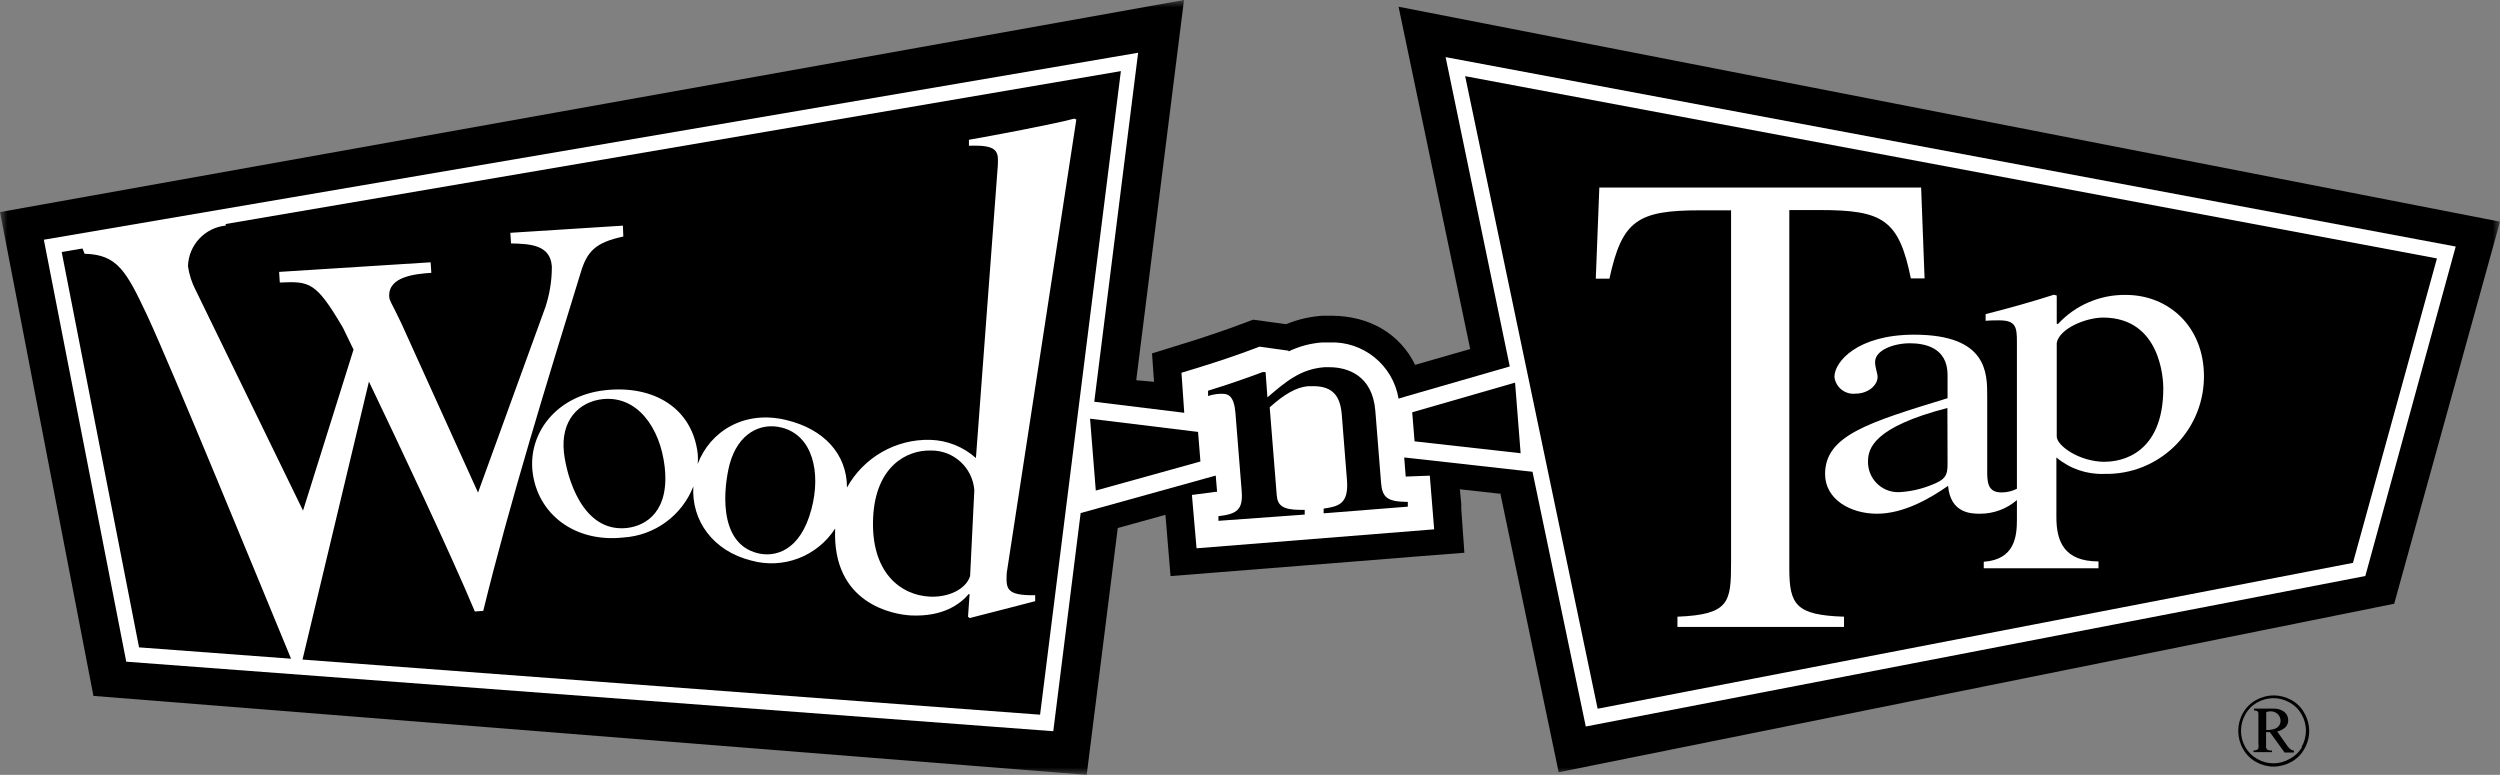 <?xml version="1.0" encoding="UTF-8"?>
<svg width="171px" height="53px" viewBox="0 0 171 53" version="1.1" xmlns="http://www.w3.org/2000/svg" xmlns:xlink="http://www.w3.org/1999/xlink">
    <rect x="0" y="0" width="171" height="53" fill="#808080" stroke="none"/>
    <title>WNT_logo</title>
    <defs>
        <polygon id="path-1" points="0 0 171 0 171 53 0 53"></polygon>
    </defs>
    <g id="Symbols" stroke="none" stroke-width="1" fill="none" fill-rule="evenodd">
        <g id="HEADER-AND-NAV" transform="translate(0, -33)">
            <g id="WNT_logo" transform="translate(0, 33)">
                <g id="Group-3">
                    <mask id="mask-2" fill="white">
                        <use xlink:href="#path-1"></use>
                    </mask>
                    <g id="Clip-2"></g>
                    <path d="M95.662,0.461 L100.527,23.71 L100.562,23.872 L96.796,24.955 C95.76,22.852 93.705,21.595 91.039,21.595 L90.463,21.595 C89.608,21.653 88.769,21.848 87.975,22.172 L86.675,21.999 L86.462,21.964 L85.713,21.866 L85.005,22.131 C83.784,22.587 82.46,23.042 81.072,23.468 L78.798,24.172 L78.936,26.114 L77.727,26.01 L77.727,25.935 L80.986,-0 L0,14.506 L6.391,47.6 L74.33,53 L76.455,36.119 L76.777,36.027 L79.714,35.214 L79.789,36.079 L79.817,36.43 L80.065,39.404 L83.036,39.168 L87.889,38.782 L87.918,38.782 L89.473,38.656 L92.483,38.419 L97.205,38.038 L100.164,37.808 L99.952,34.84 L99.952,34.482 L99.854,33.468 L102.508,33.762 L102.64,33.762 L102.64,33.831 L106.613,52.822 L163.763,41.295 L171,15.163 L95.662,0.461 Z" id="Fill-1" fill="#000000" mask="url(#mask-2)"></path>
                </g>
                <path d="M161.788,39.399 L108.467,49.692 L104.823,32.269 L103.878,32.165 L96.623,31.353 L96.048,31.29 L96.151,32.597 L97.798,32.535 L98.097,36.206 L81.844,37.503 L81.527,33.854 L83.151,33.641 L83.249,33.641 L83.156,32.529 L82.425,32.731 L75.269,34.719 L73.916,35.093 L72.044,50.015 L8.636,45.26 L2.999,16.397 L77.848,3.608 L74.848,27.479 L81.003,28.235 L80.813,25.497 L82.109,25.099 C83.398,24.702 84.619,24.287 85.742,23.866 L86.145,23.711 L88.137,23.987 L88.137,24.039 C88.859,23.689 89.64,23.48 90.44,23.423 L90.912,23.423 C93.239,23.318 95.277,24.967 95.662,27.266 L96.238,27.093 L103.268,25.065 L98.88,3.907 L167.971,16.863 L161.788,39.399 Z" id="Fill-4" fill="#FFFFFF"></path>
                <polygon id="Fill-6" fill="#000000" points="73.714 28.385 76.668 4.864 4.22 17.238 9.511 44.28 71.141 48.885 72.977 34.258"></polygon>
                <polygon id="Fill-8" fill="#000000" points="105.686 31.324 109.278 48.476 160.942 38.499 166.687 17.676 100.216 5.21 104.523 25.763"></polygon>
                <path d="M122.389,38.897 L122.389,14.368 L124.496,14.368 C128.791,14.368 129.885,15.025 130.702,19.042 L131.641,19.042 L131.405,12.829 L109.394,12.829 L109.152,19.06 L110.085,19.06 C110.949,15.077 112.002,14.386 116.297,14.386 L118.405,14.386 L118.405,38.494 C118.405,41.196 118.289,42.038 114.737,42.182 L114.737,42.88 L126.131,42.88 L126.131,42.182 C122.855,42.073 122.389,41.376 122.389,38.897" id="Fill-10" fill="#FFFFFF"></path>
                <path d="M143.985,31.589 C142.201,31.589 140.681,30.466 140.681,29.86 L140.681,23.451 C140.871,22.46 142.69,21.722 143.859,21.722 C147.808,21.734 147.97,25.975 147.97,26.552 C147.97,31.088 145.056,31.583 143.985,31.583 L143.985,31.589 Z M133.213,31.698 C133.213,32.483 133.115,32.8 132.061,33.191 C131.399,33.455 130.7,33.612 129.989,33.659 C128.857,33.747 127.868,32.901 127.778,31.769 C127.775,31.72 127.773,31.672 127.772,31.624 L127.772,31.566 C127.772,30.678 128.146,29.215 133.202,27.906 L133.213,31.698 Z M145.413,20.172 C143.644,20.144 141.947,20.874 140.75,22.177 L140.681,22.126 L140.681,20.212 L140.485,20.16 C138.936,20.656 137.376,21.094 135.816,21.486 L135.816,21.941 C136.109,21.912 136.431,21.912 136.731,21.912 C137.882,21.912 137.957,22.356 137.957,23.4 L137.957,33.433 C137.627,33.6 137.262,33.686 136.892,33.682 C135.925,33.682 135.925,32.921 135.925,32.165 L135.925,27.076 C135.925,25.503 135.925,22.892 130.927,22.892 C127.052,22.892 125.475,24.743 125.475,25.774 C125.556,26.489 126.199,27.004 126.915,26.926 C127.784,26.926 128.428,26.35 128.428,25.774 C128.428,25.543 128.256,25.152 128.256,24.759 C128.256,23.947 129.534,23.48 130.634,23.48 C131.642,23.48 133.213,23.762 133.213,25.647 L133.213,27.238 C127.755,28.909 124.836,29.797 124.836,32.425 C124.836,34.154 126.563,35.139 128.388,35.139 C130.213,35.139 132.01,34.097 133.248,33.232 C133.414,35.11 134.825,35.139 135.424,35.139 C136.353,35.144 137.253,34.812 137.957,34.205 L137.957,35.543 C137.957,36.661 137.825,38.275 135.689,38.424 L135.689,38.869 L143.536,38.869 L143.536,38.401 C141.199,38.401 140.657,37.047 140.657,35.381 L140.657,31.289 C141.574,32.06 142.744,32.461 143.939,32.414 C147.618,32.496 150.666,29.579 150.749,25.897 C150.75,25.855 150.751,25.815 150.751,25.774 C150.763,22.305 148.298,20.172 145.413,20.172 L145.413,20.172 Z" id="Fill-12" fill="#FFFFFF"></path>
                <path d="M157.458,51.104 C157.256,51.448 156.961,51.728 156.606,51.911 C155.923,52.311 155.078,52.311 154.395,51.911 C154.05,51.718 153.765,51.432 153.572,51.087 C153.382,50.749 153.282,50.368 153.284,49.98 C153.286,49.59 153.388,49.208 153.578,48.868 C153.771,48.521 154.058,48.234 154.407,48.044 C155.086,47.659 155.915,47.659 156.595,48.044 C156.945,48.233 157.235,48.519 157.43,48.868 C157.825,49.555 157.825,50.4 157.43,51.087 L157.458,51.104 Z M156.721,47.876 C156.354,47.675 155.942,47.568 155.524,47.565 C155.106,47.567 154.696,47.675 154.331,47.876 C153.946,48.081 153.628,48.393 153.416,48.776 C152.99,49.532 152.99,50.457 153.416,51.213 C153.623,51.59 153.93,51.902 154.303,52.113 C154.672,52.322 155.088,52.434 155.512,52.435 C155.938,52.433 156.356,52.321 156.727,52.113 C157.107,51.906 157.419,51.594 157.625,51.213 C157.837,50.843 157.949,50.424 157.948,49.997 C157.946,49.569 157.833,49.147 157.619,48.776 C157.415,48.394 157.103,48.082 156.721,47.876 L156.721,47.876 Z" id="Fill-14" fill="#000000"></path>
                <path d="M155.587,49.853 C155.402,49.914 155.207,49.941 155.011,49.934 L155.011,48.706 C155.103,48.674 155.201,48.656 155.299,48.655 C155.482,48.649 155.66,48.715 155.794,48.839 C155.921,48.961 155.991,49.13 155.99,49.306 C155.99,49.423 155.954,49.538 155.887,49.634 C155.811,49.735 155.706,49.811 155.587,49.853 M156.48,51.058 L155.76,50.032 C155.976,49.987 156.175,49.884 156.336,49.732 C156.45,49.605 156.513,49.442 156.514,49.271 C156.521,49.048 156.423,48.834 156.249,48.695 C156.032,48.533 155.765,48.454 155.495,48.47 L154.171,48.47 L154.171,48.597 C154.244,48.591 154.318,48.604 154.384,48.637 C154.428,48.664 154.461,48.708 154.475,48.758 L154.475,49.058 L154.475,50.856 C154.49,50.963 154.49,51.072 154.475,51.179 C154.456,51.226 154.422,51.264 154.377,51.288 C154.304,51.321 154.223,51.335 154.141,51.329 L154.141,51.444 L155.403,51.444 L155.403,51.334 C155.298,51.345 155.192,51.328 155.097,51.282 C155.043,51.246 155.007,51.186 154.999,51.121 L154.999,50.078 L155.259,50.078 L156.267,51.473 L156.899,51.473 L156.899,51.334 C156.835,51.333 156.772,51.315 156.716,51.282 C156.625,51.222 156.545,51.145 156.48,51.058" id="Fill-16" fill="#000000"></path>
                <path d="M42.635,16.178 L42.606,15.434 L34.908,15.924 L34.954,16.65 C36.278,16.679 37.649,16.748 37.747,18.23 C37.75,19.175 37.6,20.116 37.303,21.013 L32.697,33.693 L27.441,22.091 C26.755,20.65 26.646,20.598 26.623,20.304 C26.531,18.933 28.35,18.737 29.502,18.662 L29.456,17.941 L19.092,18.598 L19.138,19.325 C21.199,19.232 21.614,19.284 23.456,22.414 L24.182,23.912 L20.727,34.926 L13.392,19.861 C13.123,19.345 12.941,18.788 12.857,18.212 C12.898,16.766 14.004,15.575 15.442,15.429 L15.39,14.702 L5.447,16.483 L5.786,17.359 C8.014,17.411 8.625,18.512 10.064,21.567 C11.791,25.284 17.699,39.71 20.054,45.41 L20.629,45.375 L25.235,26.102 C27.17,30.137 30.861,37.946 32.478,41.825 L33.054,41.785 C34.885,34.292 37.476,25.935 39.71,18.679 C40.159,17.158 40.752,16.587 42.635,16.178" id="Fill-18" fill="#FFFFFF"></path>
                <path d="M66.356,39.399 C66.074,40.309 64.87,40.868 63.615,40.81 C61.635,40.724 59.539,39.191 59.723,35.381 C59.896,31.923 61.992,30.77 63.673,30.816 C65.22,30.793 66.52,31.976 66.644,33.52 L66.356,39.399 Z M55.503,34.823 C54.737,37.738 52.97,38.131 51.818,37.837 C49.049,37.145 49.515,33.261 49.906,31.756 C50.482,29.636 52.02,28.874 53.476,29.249 C55.583,29.78 56.171,32.316 55.503,34.823 L55.503,34.823 Z M42.882,36.114 C39.808,36.448 38.76,32.569 38.576,30.978 C38.322,28.748 39.6,27.479 41.218,27.301 C43.573,27.048 45.151,29.237 45.462,31.912 C45.813,34.967 44.201,35.964 42.882,36.114 L42.882,36.114 Z M66.275,9.561 L66.275,9.97 C66.515,9.959 66.755,9.959 66.995,9.97 C68.313,10.029 68.285,10.547 68.25,11.325 L66.753,31.33 C65.891,30.558 64.783,30.117 63.627,30.085 C61.27,30.026 59.076,31.283 57.933,33.347 C57.933,31.042 56.338,29.347 53.804,28.736 C50.926,28.022 48.565,29.497 47.724,31.733 C47.745,31.501 47.745,31.268 47.724,31.035 C47.362,27.93 44.736,26.322 41.391,26.69 C38.046,27.059 36.123,29.636 36.428,32.275 C36.768,35.157 39.307,37.128 42.635,36.765 C44.774,36.632 46.643,35.27 47.425,33.272 C47.281,35.612 48.778,37.686 51.369,38.338 C53.56,38.953 55.896,38.065 57.126,36.148 C56.896,41.335 61.157,42.038 62.308,42.096 C64.536,42.199 65.688,41.301 66.264,40.632 L66.321,40.632 L66.212,42.188 L66.327,42.274 C67.945,41.854 69.344,41.508 70.806,41.121 L70.806,40.712 C68.786,40.747 68.814,40.24 68.86,39.191 L73.622,8.173 L73.478,8.115 C72.044,8.501 67.795,9.297 66.275,9.561 L66.275,9.561 Z" id="Fill-20" fill="#FFFFFF"></path>
                <path d="M94.465,33.019 L94.073,28.102 C93.877,25.676 92.179,25.117 90.924,25.117 L90.584,25.117 C88.955,25.249 87.97,26.085 86.692,27.18 L86.565,25.451 L86.364,25.451 C85.126,25.918 83.853,26.345 82.633,26.725 L82.633,27.088 C82.89,27.003 83.157,26.952 83.427,26.938 L83.629,26.938 C84.015,26.938 84.412,27.094 84.504,28.246 L84.93,33.578 C85.034,34.846 84.636,35.157 83.341,35.307 L83.341,35.624 L89.242,35.197 L89.242,34.874 L88.955,34.874 C87.74,34.874 87.388,34.563 87.331,33.9 L86.847,27.86 C87.831,26.978 88.655,26.483 89.484,26.414 L89.835,26.414 C91.194,26.414 91.678,27.134 91.776,28.35 L92.133,32.839 C92.259,34.477 91.557,34.638 90.538,34.788 L90.538,35.111 L96.295,34.655 L96.295,34.327 L96.14,34.327 C94.873,34.303 94.539,33.992 94.465,33.019" id="Fill-22" fill="#000000"></path>
                <polygon id="Fill-24" fill="#000000" points="74.56 28.639 74.952 33.554 82.109 31.566 81.947 29.543"></polygon>
                <polygon id="Fill-26" fill="#000000" points="96.595 28.2 96.756 30.188 104.011 31.001 103.631 26.171"></polygon>
            </g>
        </g>
    </g>
</svg>